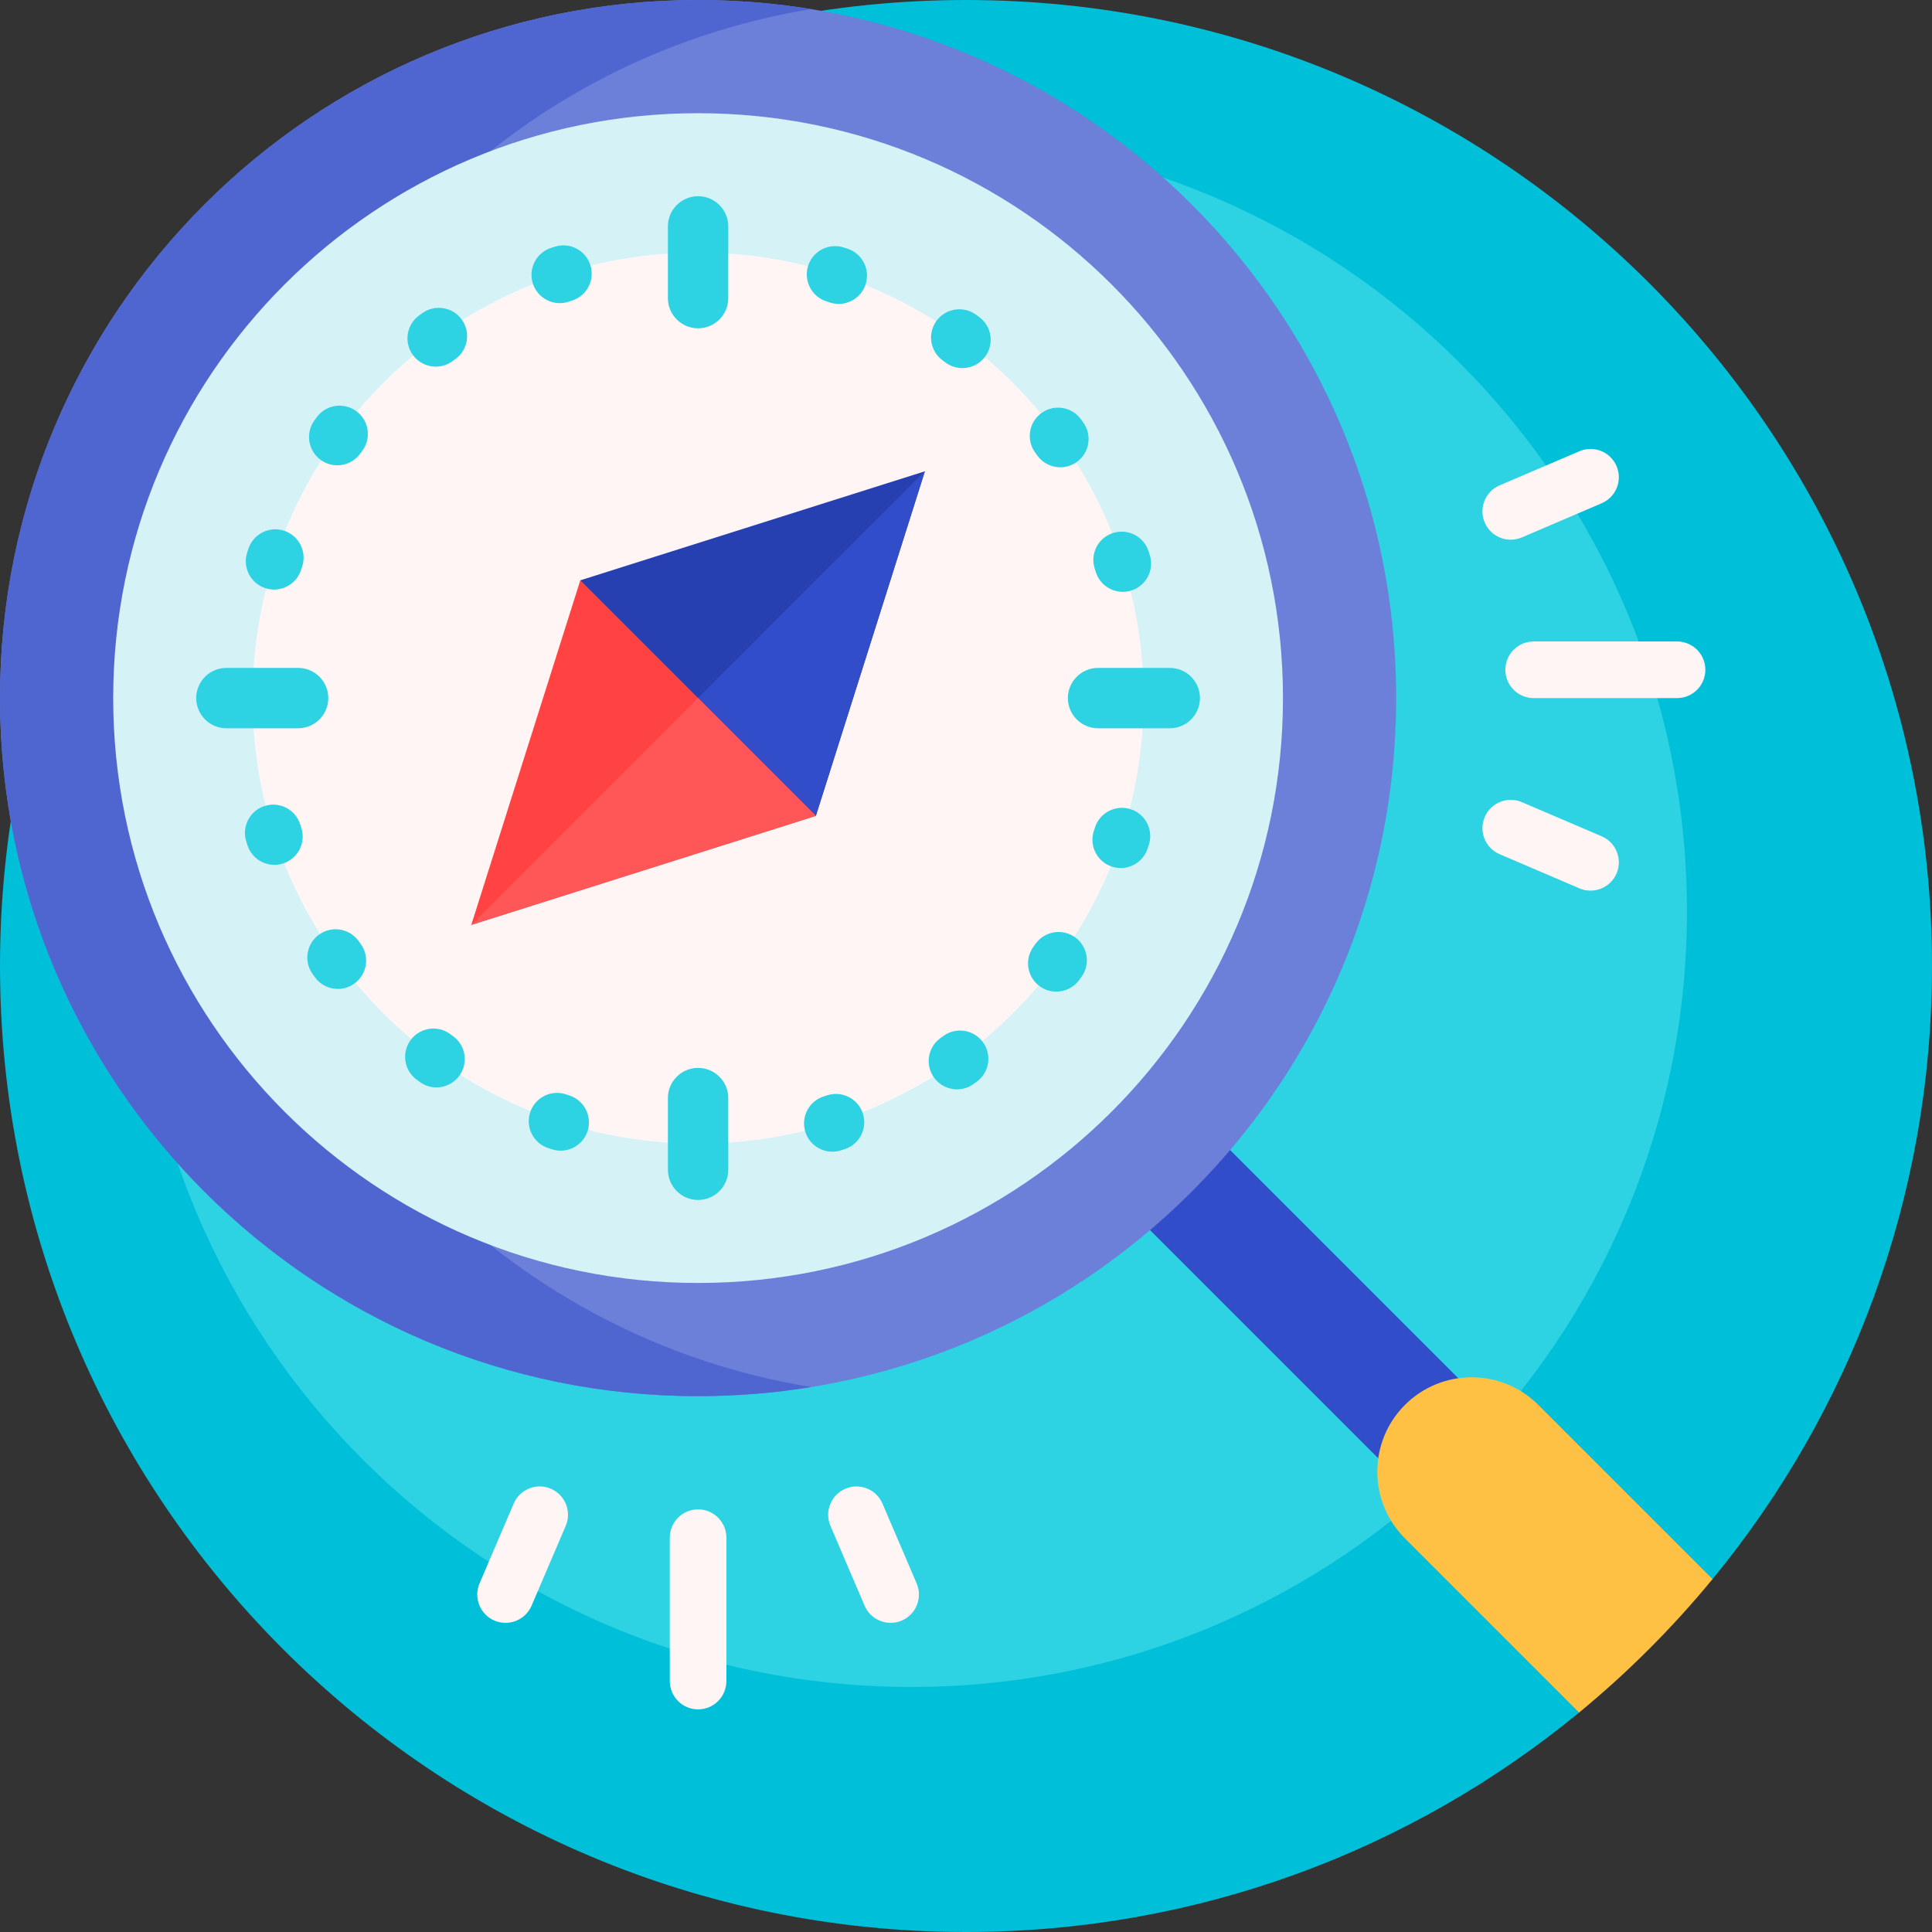 <svg xmlns="http://www.w3.org/2000/svg" id="Capa_1" height="512" viewBox="0 0 512 512" width="512"><rect x="0" y="0" width="512" height="512" fill="#333333" stroke="none"/><g><path d="m512 256c0 61.689-21.82 118.282-58.163 162.482-1.532 1.863-7.09-.295-8.673 1.523-7.737 8.888-16.077 17.237-24.957 24.983-1.884 1.644.207 7.26-1.726 8.849-44.199 36.343-100.792 58.163-162.481 58.163-141.385 0-256-114.615-256-256s114.615-256 256-256 256 114.615 256 256z" fill="#00bfd8"></path><path d="m447.064 241.532c0 113.512-92.02 205.532-205.532 205.532s-205.532-92.02-205.532-205.532 92.02-205.532 205.532-205.532 205.532 92.02 205.532 205.532z" fill="#2dd2e3"></path><path d="m395.607 374.393-21.213 21.213-81.933-81.933 21.213-21.213z" fill="#314dca"></path><path d="m453.837 418.481c-10.608 12.902-22.454 24.747-35.355 35.355l-46.159-46.159c-9.763-9.763-9.763-25.592 0-35.355 9.763-9.763 25.592-9.763 35.355 0z" fill="#ffc143"></path><path d="m370 185c0 102.173-82.827 185-185 185s-185-82.827-185-185 82.827-185 185-185 185 82.827 185 185z" fill="#6c7fd9"></path><path d="m214.968 367.584c-9.754 1.589-19.764 2.416-29.968 2.416-102.173 0-185-82.827-185-185s82.827-185 185-185c10.203 0 20.214.827 29.968 2.416-87.921 14.321-155.032 90.615-155.032 182.584s67.111 168.263 155.032 182.584z" fill="#4f66d1"></path><path d="m340 185c0 85.604-69.396 155-155 155s-155-69.396-155-155 69.396-155 155-155 155 69.396 155 155z" fill="#d5f3f7"></path><path d="m303.064 185c0 65.205-52.859 118.064-118.064 118.064s-118.064-52.859-118.064-118.064 52.859-118.064 118.064-118.064 118.064 52.859 118.064 118.064z" fill="#fff5f5"></path><path d="m167.936 202-14.147-48.211 91.315-28.893-28.893 91.315z" fill="#2740b1"></path><path d="m167.936 202 77.168-77.104-28.893 91.315z" fill="#314dca"></path><path d="m124.896 245.104 28.893-91.315 62.422 62.422z" fill="#ff4343"></path><path d="m124.896 245.104 60.079-60.129 31.236 31.236z" fill="#ff5757"></path><path d="m96.014 119.468-.55.751c-1.467 2.022-3.756 3.096-6.076 3.096-1.527 0-3.068-.465-4.398-1.43-3.353-2.433-4.099-7.123-1.666-10.475.211-.29.422-.58.636-.868 2.464-3.328 7.162-4.03 10.49-1.564 3.328 2.464 4.029 7.161 1.564 10.49zm51.02-54.088-1.01.325c-3.938 1.285-6.09 5.518-4.805 9.456 1.032 3.166 3.97 5.176 7.129 5.176.771 0 1.555-.12 2.326-.372l.898-.289c3.948-1.253 6.132-5.47 4.879-9.418-1.252-3.948-5.471-6.133-9.417-4.878zm3.856 224.925-.9-.296c-3.932-1.31-8.176.818-9.484 4.748s.817 8.177 4.748 9.485l1.012.333c.769.249 1.548.367 2.314.367 3.163 0 6.104-2.018 7.133-5.189 1.276-3.941-.883-8.171-4.823-9.448zm-55.864-40.928c-2.421-3.36-7.109-4.121-10.469-1.699s-4.121 7.109-1.699 10.47l.608.841c1.468 2.016 3.752 3.085 6.068 3.085 1.531 0 3.077-.467 4.409-1.438 3.349-2.438 4.086-7.129 1.647-10.478zm25.052 25.229-.76-.557c-3.327-2.464-8.025-1.762-10.49 1.567-2.464 3.33-1.762 8.026 1.568 10.49l.857.629c1.332.969 2.876 1.436 4.406 1.436 2.317 0 4.604-1.071 6.071-3.088 2.438-3.35 1.698-8.041-1.652-10.477zm-40.515-56.125c-1.245-3.95-5.456-6.142-9.409-4.896-3.95 1.246-6.142 5.458-4.896 9.409.107.342.218.684.329 1.024 1.032 3.166 3.97 5.176 7.128 5.176.771 0 1.556-.12 2.327-.372 3.938-1.284 6.09-5.518 4.805-9.456zm195.338-97.756c1.466 2.034 3.761 3.115 6.09 3.115 1.52 0 3.053-.46 4.379-1.416 3.36-2.422 4.121-7.109 1.699-10.47l-.608-.84c-2.438-3.349-7.13-4.086-10.478-1.647-3.349 2.438-4.086 7.129-1.647 10.478zm15.504 30.895c1.016 3.192 3.966 5.229 7.146 5.229.753 0 1.52-.114 2.275-.354 3.947-1.256 6.129-5.473 4.874-9.42l-.325-1.007c-1.284-3.938-5.521-6.091-9.455-4.805-3.938 1.284-6.09 5.518-4.805 9.456zm-220.075 4.249c.769.25 1.548.368 2.314.368 3.163 0 6.104-2.018 7.133-5.189l.298-.911c1.303-3.932-.828-8.175-4.761-9.478-3.932-1.304-8.176.83-9.478 4.761l-.329 1.002c-1.277 3.94.883 8.17 4.823 9.447zm41.595-72.889c-.291.208-.58.417-.869.627-3.345 2.442-4.077 7.135-1.635 10.48 1.469 2.012 3.75 3.078 6.063 3.078 1.534 0 3.083-.469 4.417-1.443l.754-.545c3.368-2.411 4.145-7.096 1.733-10.464-2.411-3.368-7.096-4.143-10.463-1.733zm173.029 165.443c-3.346-2.44-8.039-1.706-10.479 1.641l-.572.779c-2.457 3.335-1.745 8.03 1.589 10.487 1.34.987 2.898 1.462 4.443 1.462 2.302 0 4.573-1.056 6.044-3.051l.615-.839c2.441-3.346 1.707-8.038-1.64-10.479zm-25.457-164.409-.856-.626c-3.352-2.433-8.043-1.688-10.475 1.666-2.433 3.353-1.687 8.042 1.666 10.475l.763.559c1.34.988 2.899 1.464 4.445 1.464 2.301 0 4.572-1.056 6.042-3.05 2.459-3.335 1.749-8.03-1.585-10.488zm-9.488 190.529-.755.544c-3.371 2.407-4.152 7.091-1.745 10.462 1.464 2.05 3.77 3.142 6.11 3.142 1.508 0 3.03-.454 4.352-1.397.29-.207.58-.416.868-.626 3.349-2.438 4.086-7.129 1.647-10.478-2.438-3.348-7.131-4.086-10.477-1.647zm49.624-60.098c-3.939-1.275-8.169.882-9.447 4.822l-.292.887c-1.314 3.928.803 8.178 4.73 9.493.79.265 1.593.39 2.383.39 3.136 0 6.061-1.983 7.111-5.121.113-.34.226-.682.337-1.025 1.277-3.939-.882-8.169-4.822-9.446zm-75-148.524-1.022-.335c-3.941-1.273-8.169.892-9.44 4.835-1.271 3.942.893 8.168 4.835 9.44l.892.292c.786.262 1.584.386 2.369.386 3.142 0 6.068-1.989 7.115-5.133 1.306-3.93-.819-8.177-4.749-9.485zm-5.414 224.348-.893.286c-3.951 1.244-6.146 5.456-4.9 9.407 1.008 3.201 3.964 5.249 7.151 5.249.746 0 1.506-.112 2.255-.349l1.018-.325c3.94-1.279 6.097-5.51 4.818-9.45s-5.515-6.096-9.449-4.818zm-34.219-238.269c-4.418 0-8 3.582-8 8v19c0 4.418 3.582 8 8 8s8-3.582 8-8v-19c0-4.418-3.582-8-8-8zm0 231c-4.418 0-8 3.582-8 8v19c0 4.418 3.582 8 8 8s8-3.582 8-8v-19c0-4.418-3.582-8-8-8zm-98-98c0-4.418-3.582-8-8-8h-19c-4.418 0-8 3.582-8 8s3.582 8 8 8h19c4.418 0 8-3.582 8-8zm223-8h-19c-4.418 0-8 3.582-8 8s3.582 8 8 8h19c4.418 0 8-3.582 8-8s-3.582-8-8-8z" fill="#2dd2e3"></path><path d="m185 453c-4.142 0-7.5-3.358-7.5-7.5v-38c0-4.142 3.358-7.5 7.5-7.5 4.142 0 7.5 3.358 7.5 7.5v38c0 4.142-3.358 7.5-7.5 7.5zm57.92-33.379-9.05-21.145c-1.63-3.808-6.038-5.574-9.846-3.944-3.808 1.63-5.574 6.038-3.944 9.846l9.05 21.145c1.63 3.808 6.038 5.574 9.846 3.944 3.808-1.629 5.574-6.038 3.944-9.846zm-111.896 9.846c3.808 1.63 8.216-.136 9.846-3.944l9.05-21.145c1.63-3.808-.136-8.216-3.944-9.846-3.808-1.63-8.216.136-9.846 3.944l-9.05 21.145c-1.63 3.808.136 8.217 3.944 9.846zm313.412-259.467h-38c-4.142 0-7.5 3.358-7.5 7.5 0 4.142 3.358 7.5 7.5 7.5h38c4.142 0 7.5-3.358 7.5-7.5 0-4.142-3.358-7.5-7.5-7.5zm-25.879-50.42-21.145 9.05c-3.808 1.63-5.574 6.038-3.944 9.846 1.63 3.808 6.038 5.574 9.846 3.944l21.145-9.05c3.808-1.63 5.574-6.038 3.944-9.846-1.629-3.808-6.038-5.574-9.846-3.944zm9.847 111.896c1.63-3.808-.136-8.216-3.944-9.846l-21.145-9.05c-3.808-1.63-8.216.136-9.846 3.944-1.63 3.808.136 8.216 3.944 9.846l21.145 9.05c3.807 1.63 8.216-.136 9.846-3.944z" fill="#fff5f5"></path></g></svg>